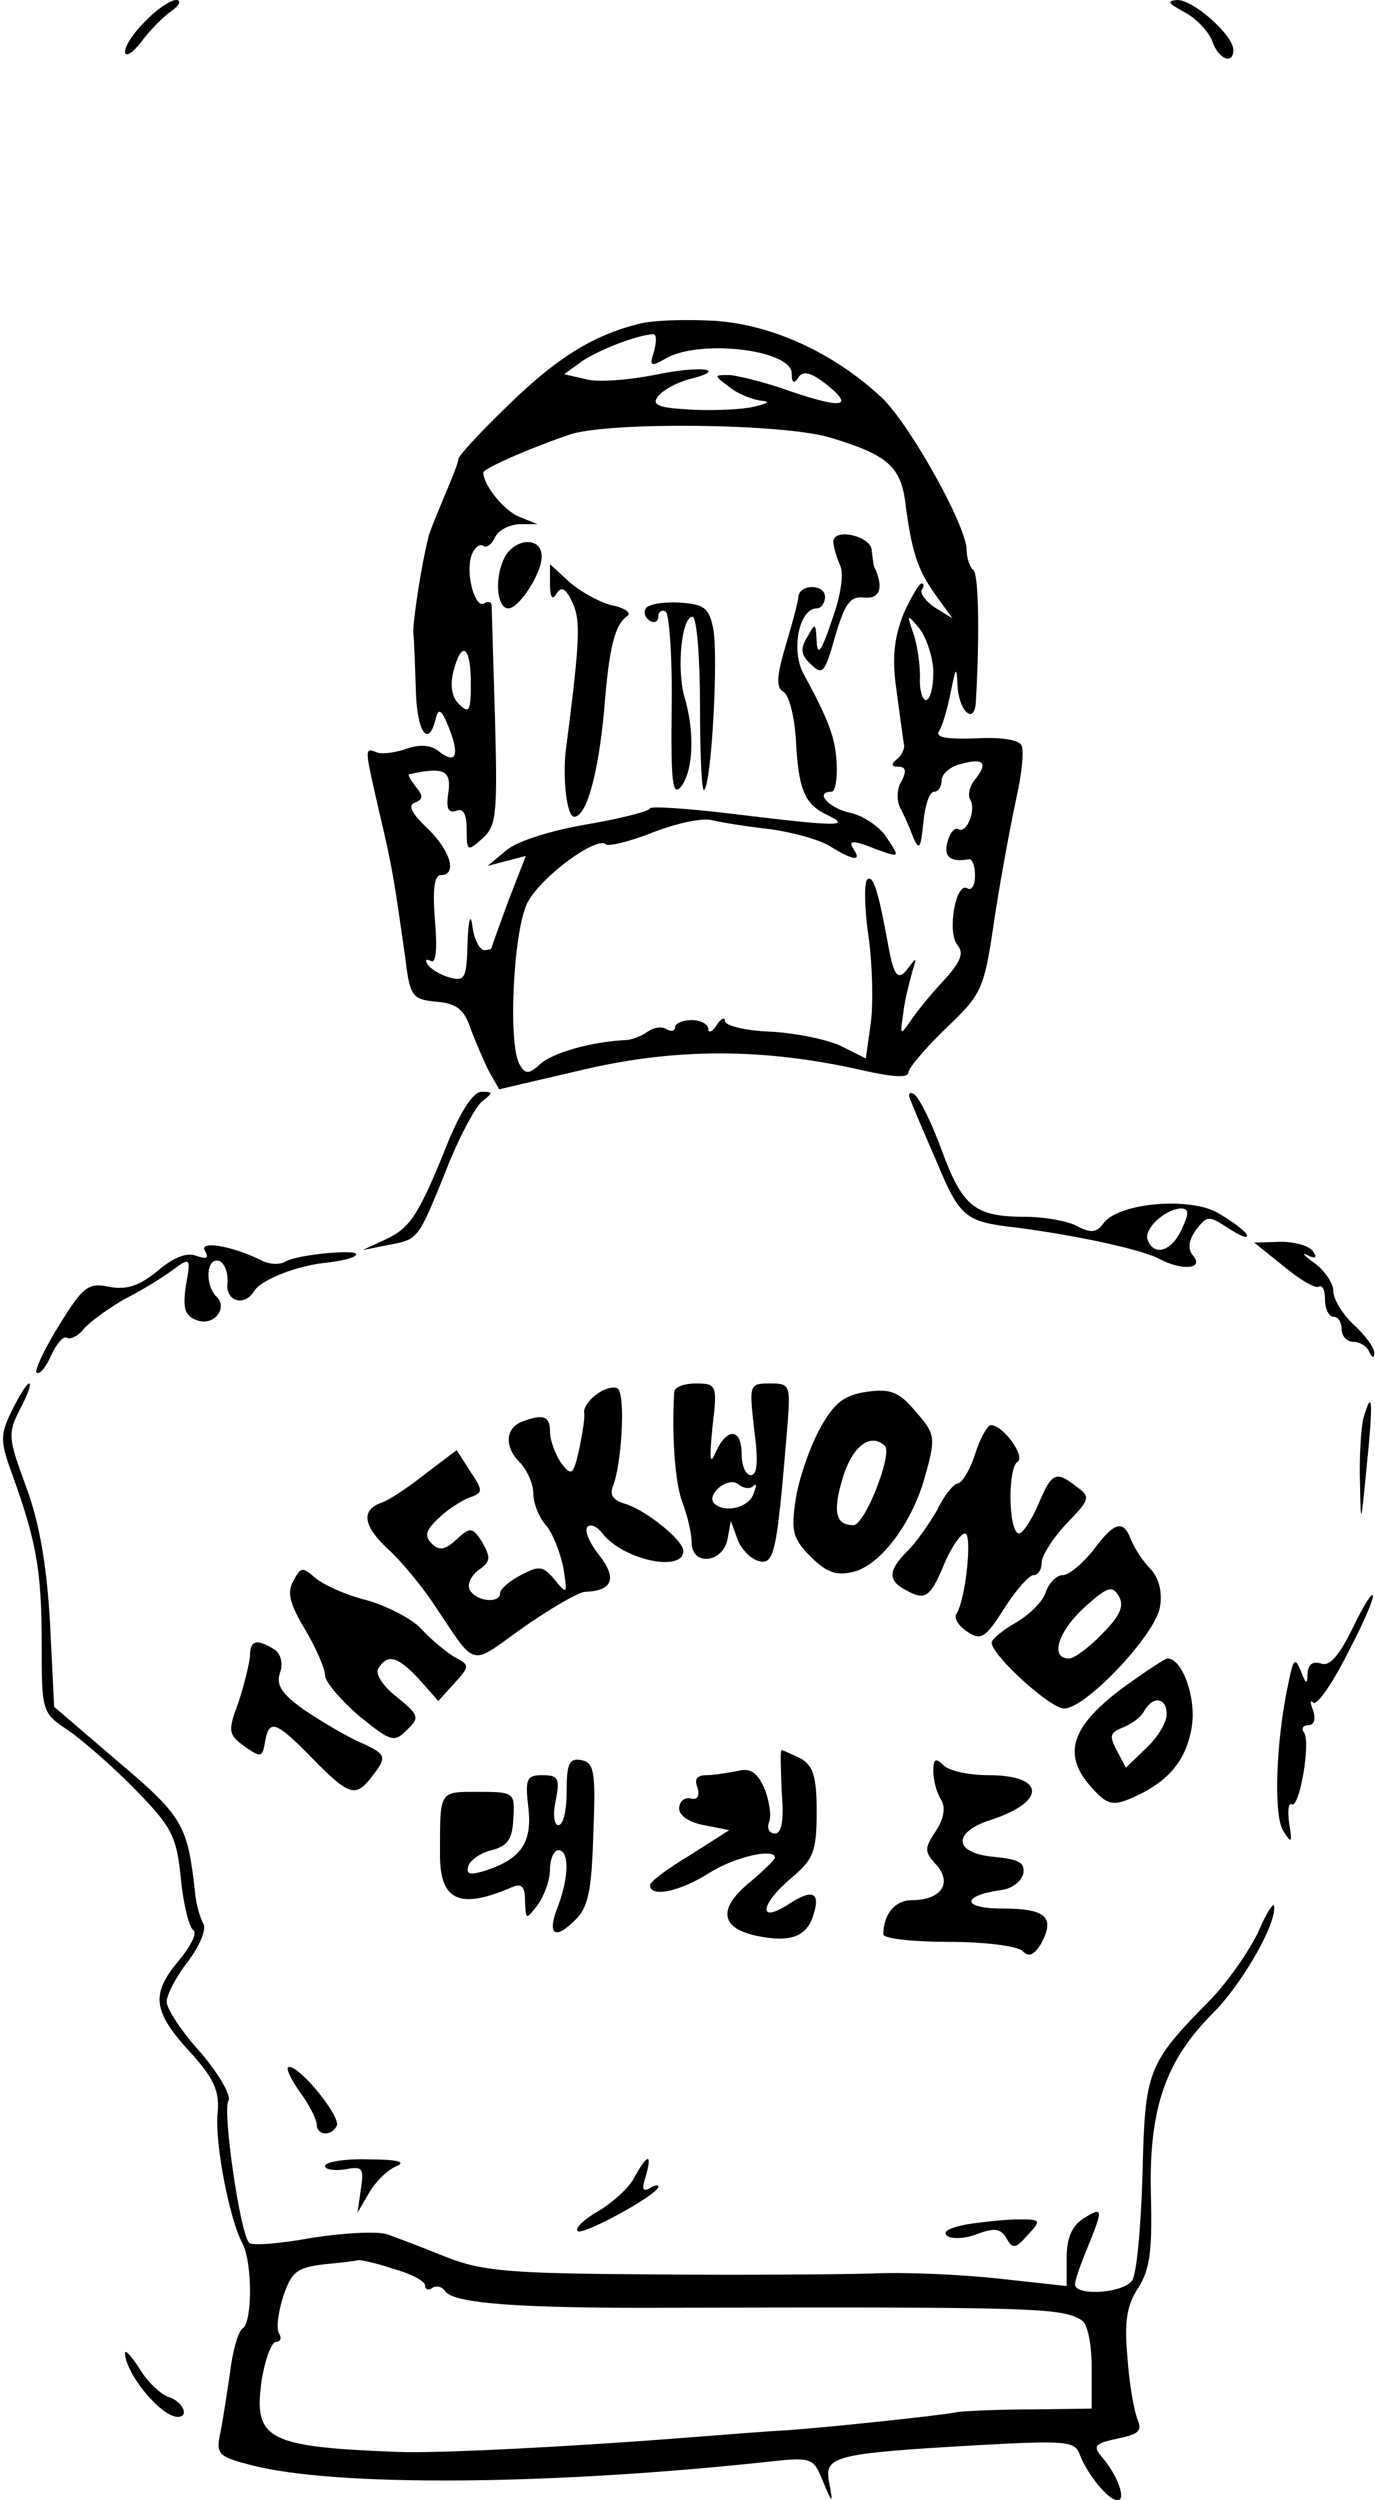<svg version="1.0" xmlns="http://www.w3.org/2000/svg"
 width="165pt" height="300pt" viewBox="0 0 165 300"
 preserveAspectRatio="xMidYMid meet">
<g transform="translate(0,300) scale(0.1,-0.1)"
fill="#000" stroke="none">
<path d="M175 2975 c-14 -13 -25 -30 -25 -37 0 -7 9 -2 19 11 10 14 27 31 37
38 10 7 12 13 5 13 -6 0 -23 -11 -36 -25z"/>
<path d="M1422 2985 c15 -8 29 -24 33 -35 7 -21 25 -28 25 -10 0 18 -48 60
-67 60 -14 -1 -11 -4 9 -15z"/>
<path d="M765 2611 c-55 -14 -99 -42 -157 -99 -32 -31 -58 -59 -58 -63 0 -4
-8 -24 -17 -45 -9 -22 -18 -43 -19 -49 -8 -31 -19 -102 -18 -115 1 -8 2 -39 3
-67 1 -51 15 -72 24 -35 3 13 7 11 16 -12 13 -33 8 -44 -13 -27 -9 7 -22 8
-37 3 -13 -5 -30 -7 -36 -5 -16 6 -16 8 2 -71 16 -67 18 -82 31 -173 6 -49 8
-52 38 -55 24 -2 33 -9 41 -33 6 -16 16 -39 22 -51 l12 -21 103 24 c112 26
217 25 332 -1 35 -8 56 -10 56 -3 0 5 20 29 45 53 44 42 46 46 59 136 8 51 20
115 26 142 6 27 9 55 6 61 -2 7 -24 11 -55 9 -36 -1 -49 1 -44 9 4 6 10 27 14
47 6 30 7 31 8 8 1 -30 20 -49 22 -21 5 87 3 155 -3 159 -4 3 -8 14 -8 24 0
29 -69 152 -102 183 -58 54 -131 87 -199 92 -35 2 -77 1 -94 -4z m20 -32 c-6
-19 -5 -20 16 -8 42 22 149 9 149 -19 0 -12 3 -13 8 -5 5 8 14 7 32 -7 36 -28
22 -31 -40 -10 -30 11 -64 19 -74 20 -20 0 -20 0 0 -15 10 -8 28 -15 39 -16
11 -1 4 -4 -15 -8 -19 -3 -54 -4 -78 -2 -34 2 -40 6 -32 16 6 7 22 16 37 20
49 12 14 17 -42 5 -31 -6 -68 -9 -82 -5 l-26 6 22 16 c20 13 62 30 84 32 5 1
5 -8 2 -20z m211 -104 c67 -20 84 -34 90 -75 8 -63 15 -83 36 -113 l21 -29
-21 13 c-11 7 -18 17 -16 21 3 4 3 8 0 8 -3 0 -13 -17 -22 -37 -11 -29 -14
-52 -8 -93 4 -30 8 -59 9 -65 0 -5 -4 -13 -10 -17 -6 -5 -5 -8 3 -8 9 0 10 -5
4 -17 -6 -9 -6 -24 -2 -32 5 -9 12 -25 16 -36 7 -16 9 -13 12 18 2 20 7 37 13
37 5 0 9 6 9 14 0 7 10 16 22 19 28 8 34 2 19 -17 -7 -8 -10 -19 -7 -25 8 -12
-4 -42 -14 -36 -4 3 -10 -4 -13 -15 -5 -18 3 -25 26 -21 4 0 7 -8 7 -20 0 -11
-4 -18 -9 -15 -14 9 -25 -53 -12 -68 8 -10 4 -20 -17 -43 -15 -16 -33 -38 -40
-49 -12 -17 -12 -16 -8 11 2 17 8 39 11 50 5 16 5 17 -4 5 -13 -18 -18 -13
-25 25 -12 66 -18 85 -25 80 -4 -2 -4 -33 1 -67 5 -35 6 -82 3 -105 l-6 -43
-28 14 c-15 8 -53 16 -84 18 -31 1 -57 7 -57 13 0 5 -5 3 -10 -5 -5 -8 -10
-10 -10 -5 0 6 -9 11 -20 11 -11 0 -20 -4 -20 -9 0 -4 -5 -5 -10 -2 -6 4 -16
2 -23 -3 -7 -5 -19 -10 -27 -10 -40 -2 -87 -15 -102 -29 -13 -12 -18 -12 -24
-1 -15 23 -8 162 9 195 16 31 83 80 94 70 3 -3 28 3 56 14 28 11 60 18 71 15
12 -3 44 -8 71 -11 28 -4 60 -13 72 -21 26 -16 37 -18 28 -4 -8 12 -3 13 29 0
26 -9 26 -9 10 15 -8 13 -29 27 -45 30 -25 6 -42 25 -21 25 4 0 7 15 6 33 -1
31 -10 54 -40 109 -15 28 -5 78 16 78 5 0 10 6 10 14 0 15 -30 16 -32 0 0 -5
-7 -31 -15 -58 -11 -37 -12 -51 -3 -56 7 -4 13 -29 15 -56 3 -61 10 -79 38
-92 29 -14 13 -14 -110 1 -57 7 -103 10 -103 7 0 -3 -34 -12 -75 -19 -42 -7
-84 -20 -97 -31 l-23 -19 23 6 23 6 -21 -54 c-11 -30 -20 -55 -20 -56 0 -2 -4
-3 -9 -3 -5 0 -12 12 -14 28 -2 17 -5 10 -6 -20 -1 -41 -3 -46 -21 -41 -11 3
-23 10 -27 16 -3 5 -2 7 4 4 6 -4 8 14 5 48 -3 37 -1 55 7 55 20 0 12 29 -16
56 -19 18 -24 28 -15 31 10 4 10 8 1 19 -6 8 -10 14 -8 15 41 9 51 5 47 -22
-3 -19 0 -25 9 -22 9 4 13 -4 13 -22 0 -27 1 -27 19 -11 17 15 18 30 15 144
-2 70 -4 131 -4 135 0 5 -4 6 -9 3 -11 -7 -23 37 -15 58 3 9 10 14 14 11 4 -3
10 2 14 10 3 8 16 15 28 16 l23 0 -22 9 c-18 7 -43 38 -43 53 0 5 60 31 105
46 48 15 254 13 311 -4z m124 -282 c0 -18 -4 -33 -9 -33 -4 0 -8 12 -7 28 0
15 -3 38 -8 52 -8 24 -8 24 8 5 8 -11 16 -35 16 -52z m-555 -13 c0 -33 -2 -37
-14 -25 -9 8 -11 23 -7 39 10 39 21 31 21 -14z"/>
<path d="M1000 2350 c0 -6 4 -19 8 -28 5 -10 1 -37 -10 -67 -12 -36 -17 -43
-18 -25 -1 23 -2 23 -11 6 -9 -14 -8 -22 4 -33 14 -14 17 -10 29 33 12 40 18
49 35 47 19 -2 24 12 12 37 -1 3 -2 12 -3 20 -1 17 -46 27 -46 10z"/>
<path d="M604 2328 c-11 -25 -7 -58 6 -58 13 0 40 42 40 62 0 26 -35 22 -46
-4z"/>
<path d="M660 2299 c0 -16 3 -20 8 -11 6 9 11 6 19 -11 10 -21 9 -46 -8 -177
-4 -33 1 -80 10 -80 15 0 29 52 36 128 6 77 13 103 28 113 5 4 -4 10 -20 13
-15 4 -38 17 -50 28 l-23 21 0 -24z"/>
<path d="M775 2270 c-3 -5 -1 -11 5 -15 5 -3 10 -1 10 5 0 6 4 9 9 6 4 -3 8
-55 7 -116 -1 -91 1 -107 12 -93 14 20 16 65 3 108 -9 34 -3 95 10 95 5 0 9
-48 9 -107 0 -58 2 -104 5 -101 9 9 17 159 11 193 -5 26 -11 30 -41 32 -19 1
-37 -2 -40 -7z"/>
<path d="M539 1633 c-36 -90 -46 -106 -76 -120 l-28 -13 30 6 c37 7 36 5 70
89 15 39 35 76 43 83 14 11 14 12 0 12 -10 0 -24 -22 -39 -57z"/>
<path d="M1093 1679 c3 -8 17 -41 31 -73 28 -67 34 -72 96 -79 70 -9 149 -26
170 -37 28 -15 55 -13 42 3 -7 8 -6 18 3 31 14 18 15 18 41 1 14 -9 23 -12 20
-6 -4 6 -21 18 -37 27 -36 18 -118 10 -135 -14 -8 -11 -15 -12 -32 -3 -11 6
-39 11 -62 11 -60 0 -75 12 -100 80 -12 33 -27 63 -33 67 -6 4 -8 0 -4 -8z
m325 -154 c-12 -27 -34 -33 -41 -12 -4 13 21 36 40 37 10 0 10 -6 1 -25z"/>
<path d="M246 1499 c5 -9 2 -10 -10 -6 -12 5 -28 -2 -47 -18 -22 -18 -37 -23
-58 -19 -25 5 -31 1 -60 -46 -18 -29 -30 -55 -27 -57 3 -3 11 6 17 20 7 15 15
24 19 22 4 -3 14 2 21 11 7 8 29 24 48 35 20 10 46 26 58 35 22 16 22 15 16
-19 -4 -27 -1 -36 13 -41 20 -8 38 14 24 28 -15 15 -12 48 3 43 6 -2 11 -14
10 -26 -3 -22 20 -30 32 -10 9 14 53 31 88 34 15 2 31 5 34 9 8 8 -71 1 -85
-8 -7 -4 -20 -3 -29 2 -34 17 -75 24 -67 11z"/>
<path d="M1540 1481 c19 -16 38 -27 42 -25 5 3 8 -4 8 -15 0 -12 5 -21 10 -21
6 0 10 -7 10 -15 0 -8 6 -15 14 -15 8 0 17 -6 19 -12 3 -7 6 -8 6 -2 1 6 -10
21 -24 34 -14 13 -25 31 -25 41 0 9 -10 24 -22 33 -13 9 -17 14 -9 10 9 -5 12
-3 7 4 -4 7 -22 12 -39 12 l-32 -1 35 -28z"/>
<path d="M14 1307 c-14 -29 -14 -36 1 -77 28 -78 35 -113 35 -200 0 -85 0 -85
33 -107 17 -12 54 -44 80 -71 43 -44 49 -55 54 -106 3 -31 10 -59 15 -62 5 -3
-3 -19 -17 -36 -34 -40 -32 -61 12 -109 30 -33 37 -48 34 -76 -3 -35 14 -125
30 -155 12 -23 12 -95 0 -102 -5 -3 -12 -27 -15 -53 -4 -27 -9 -60 -12 -74 -5
-24 -1 -27 38 -37 101 -26 357 -24 618 4 54 6 56 5 67 -22 12 -29 13 -29 8 -3
-6 32 4 35 177 45 110 6 118 5 124 -12 9 -23 34 -54 45 -54 11 0 0 30 -18 51
-12 14 -10 17 18 23 25 5 30 9 24 23 -4 10 -10 43 -12 74 -4 43 -1 63 13 84
14 22 17 45 15 115 -2 101 18 158 75 215 34 34 75 105 73 127 0 7 -9 -6 -19
-30 -11 -23 -36 -59 -57 -81 -77 -78 -79 -85 -82 -211 -2 -63 -7 -121 -13
-127 -12 -15 -68 -18 -68 -4 0 5 7 25 15 44 19 47 19 50 -5 35 -14 -9 -20 -24
-20 -47 l0 -34 -82 9 c-46 5 -114 8 -153 6 -38 -1 -158 -2 -265 -1 -170 1
-202 4 -245 21 -27 11 -59 23 -70 27 -11 4 -51 2 -90 -4 -38 -7 -73 -10 -76
-6 -11 11 -32 158 -25 170 4 6 -11 32 -33 58 -23 25 -41 53 -41 61 0 8 11 30
26 49 14 19 22 38 18 45 -4 7 -9 24 -10 38 -9 80 -14 90 -92 156 l-77 66 -5
101 c-4 71 -13 121 -29 164 -21 57 -22 63 -7 92 9 17 14 31 11 31 -3 0 -12
-15 -21 -33z m457 -1029 c22 -6 39 -15 39 -20 0 -5 4 -7 9 -3 5 3 12 1 15 -4
10 -15 89 -21 276 -20 434 1 464 0 488 -15 7 -4 12 -28 12 -57 l0 -49 -72 -1
c-40 0 -80 -2 -88 -3 -18 -4 -151 -18 -205 -22 -22 -1 -71 -5 -110 -8 -151
-12 -312 -20 -358 -18 -157 6 -173 15 -163 86 4 25 12 46 17 46 6 0 7 5 4 10
-4 6 -1 26 5 45 10 29 16 34 48 38 20 2 39 4 41 5 2 1 21 -3 42 -10z"/>
<path d="M716 1327 c-10 -7 -16 -17 -15 -22 1 -6 -2 -25 -6 -44 -7 -31 -9 -33
-22 -16 -7 11 -13 27 -13 37 0 19 -8 22 -34 12 -20 -8 -21 -31 -1 -50 8 -9 15
-25 15 -36 0 -12 7 -29 15 -38 8 -9 17 -32 21 -51 5 -32 5 -33 -10 -15 -14 17
-19 18 -41 6 -14 -7 -25 -17 -25 -22 0 -12 -28 -10 -36 4 -4 6 1 17 10 24 15
10 15 15 5 33 -12 19 -15 19 -31 4 -14 -13 -21 -14 -30 -5 -9 9 -7 16 8 30 10
10 27 21 37 25 17 6 17 8 1 32 l-16 25 -37 -28 c-20 -16 -44 -32 -53 -35 -26
-9 -22 -29 10 -58 15 -14 37 -41 50 -60 56 -83 43 -79 111 -31 33 23 66 42 73
42 33 1 39 16 17 44 -12 15 -18 30 -14 34 4 4 12 0 18 -8 25 -32 97 -47 97
-21 0 13 -44 48 -68 56 -17 5 -21 11 -16 23 10 26 15 110 5 116 -4 3 -16 0
-25 -7z"/>
<path d="M809 1330 c-3 -53 1 -110 10 -133 6 -16 11 -37 11 -48 0 -28 37 -25
43 4 l4 22 8 -22 c4 -11 15 -23 25 -26 19 -5 22 8 34 151 5 61 5 62 -20 62
-25 0 -25 -1 -19 -55 5 -38 4 -55 -4 -55 -6 0 -11 11 -11 25 0 31 -17 33 -31
3 -7 -17 -8 -10 -4 30 6 50 5 52 -20 52 -14 0 -25 -4 -26 -10z m95 -113 c4 4
4 0 0 -10 -6 -16 -34 -23 -47 -11 -10 11 17 33 29 23 6 -5 14 -6 18 -2z"/>
<path d="M1040 1330 c-27 -4 -39 -13 -56 -44 -12 -22 -25 -59 -29 -84 -6 -39
-4 -48 18 -70 19 -19 31 -23 51 -18 33 8 72 60 87 118 12 43 11 48 -12 74 -20
24 -30 28 -59 24z m22 -65 c9 -10 -24 -95 -38 -95 -22 0 -25 17 -12 59 12 37
33 52 50 36z"/>
<path d="M1636 1298 c-3 -13 -5 -48 -4 -78 1 -52 1 -51 8 20 8 79 7 96 -4 58z"/>
<path d="M1170 1255 c-6 -19 -16 -35 -21 -35 -4 0 -16 -14 -24 -31 -9 -16 -25
-39 -36 -50 -24 -24 -24 -36 0 -48 22 -12 28 -7 46 37 8 17 18 32 23 32 9 0 1
-78 -10 -96 -4 -5 2 -15 13 -22 16 -11 22 -7 44 28 14 22 30 40 35 40 6 0 10
7 10 15 0 8 13 29 30 47 28 29 29 32 12 44 -25 20 -30 17 -46 -21 -8 -19 -19
-35 -23 -35 -13 0 -14 78 -2 86 10 6 -17 44 -32 44 -4 0 -13 -16 -19 -35z"/>
<path d="M1312 1140 c-13 -16 -29 -30 -37 -30 -7 0 -16 -9 -20 -20 -3 -11 -19
-27 -36 -37 -16 -9 -29 -20 -29 -24 0 -15 70 -79 87 -79 26 0 110 89 115 122
3 17 -1 34 -11 45 -10 10 -20 26 -24 36 -9 24 -20 21 -45 -13z m11 -100 c-15
-16 -34 -30 -40 -30 -24 0 -13 33 19 62 28 25 33 26 41 12 6 -11 1 -23 -20
-44z"/>
<path d="M352 1103 c-8 -14 -4 -28 14 -58 13 -22 24 -47 24 -55 0 -8 19 -30
41 -49 38 -31 42 -32 57 -17 16 15 15 18 -12 40 -17 13 -26 28 -22 34 11 18
23 15 49 -13 l23 -26 19 21 c19 21 19 22 0 32 -10 6 -28 21 -40 34 -11 12 -41
27 -65 34 -25 6 -53 19 -62 27 -15 13 -17 13 -26 -4z"/>
<path d="M1622 1044 c-16 -32 -27 -44 -37 -40 -10 3 -15 -1 -16 -12 0 -14 -2
-13 -8 3 -7 17 -9 15 -15 -15 -15 -69 -18 -159 -6 -177 10 -16 11 -14 7 9 -2
15 -1 25 3 23 9 -6 23 73 15 86 -4 5 -1 9 5 9 7 0 9 7 6 17 -4 10 -4 14 0 10
4 -4 23 23 41 59 19 36 33 68 30 70 -2 2 -13 -17 -25 -42z"/>
<path d="M300 1013 c-1 -10 -7 -35 -14 -56 -13 -35 -12 -38 8 -53 19 -13 21
-13 24 6 5 28 13 25 57 -20 44 -45 52 -47 71 -22 19 24 18 27 -13 41 -16 7
-45 24 -66 38 -29 20 -36 31 -31 46 4 11 1 23 -7 28 -21 13 -29 11 -29 -8z"/>
<path d="M1349 976 c-65 -48 -75 -82 -38 -122 18 -20 25 -21 48 -11 43 19 64
44 71 84 6 35 -11 83 -29 83 -3 0 -27 -16 -52 -34z m51 -33 c0 -10 -11 -28
-25 -41 l-24 -23 -11 21 c-9 17 -8 21 7 27 10 4 22 12 26 20 11 19 27 16 27
-4z"/>
<path d="M938 850 c3 -34 0 -50 -8 -50 -7 0 -10 6 -7 14 3 8 0 26 -6 41 -9 19
-17 24 -32 20 -11 -2 -28 -5 -37 -5 -12 0 -15 -5 -11 -15 3 -10 0 -15 -8 -13
-8 2 -14 -4 -14 -12 0 -9 13 -17 30 -20 l30 -6 -47 -30 c-27 -16 -48 -32 -48
-36 0 -15 35 -8 70 14 31 20 80 31 80 19 0 -2 -14 -16 -32 -31 -37 -31 -33
-54 11 -63 39 -8 59 -1 67 25 9 28 -1 32 -30 13 -37 -24 -34 0 4 32 26 22 30
31 30 79 0 42 -4 55 -19 64 -11 5 -21 10 -23 10 -2 0 -1 -22 0 -50z"/>
<path d="M680 851 c0 -23 -4 -41 -10 -41 -5 0 -7 13 -3 30 5 26 3 30 -16 30
-19 0 -21 -4 -17 -39 5 -42 -9 -62 -53 -76 -17 -5 -22 -4 -19 6 2 7 15 16 28
19 19 5 25 13 26 38 2 31 1 32 -42 32 -47 0 -46 2 -46 -72 -1 -58 22 -70 85
-43 13 6 17 2 17 -16 1 -23 1 -23 15 -5 8 11 15 30 15 43 0 13 5 23 10 23 13
0 13 -31 0 -66 -14 -35 -5 -43 20 -18 16 15 20 36 22 104 3 74 1 85 -14 88
-15 3 -18 -4 -18 -37z"/>
<path d="M1120 875 c0 -11 4 -26 9 -34 6 -9 4 -23 -6 -38 -14 -21 -14 -25 1
-41 19 -22 5 -42 -30 -42 -20 0 -34 -17 -34 -41 0 -5 35 -9 78 -9 44 0 83 -5
89 -11 8 -8 14 -5 23 10 16 31 5 41 -48 41 -47 0 -49 15 -2 22 14 1 26 11 28
20 2 13 -5 17 -35 20 -48 4 -51 29 -5 44 68 22 67 54 -2 54 -23 0 -47 5 -54
12 -9 9 -12 8 -12 -7z"/>
<path d="M359 491 c12 -16 21 -34 21 -40 0 -13 17 -15 24 -2 6 10 -43 71 -57
71 -5 0 1 -13 12 -29z"/>
<path d="M390 401 c0 -4 11 -6 24 -4 21 4 23 2 19 -24 l-4 -28 14 24 c8 14 23
28 33 32 12 5 0 8 -33 8 -29 1 -53 -3 -53 -8z"/>
<path d="M761 387 c-6 -12 -26 -30 -43 -40 -17 -10 -28 -20 -25 -24 6 -6 97
44 97 53 0 3 -5 2 -11 -2 -8 -4 -9 0 -4 15 8 28 2 27 -14 -2z"/>
<path d="M1160 331 c-21 -4 -30 -9 -23 -14 6 -4 23 -3 37 3 20 7 27 6 34 -6 7
-13 11 -12 25 4 17 18 16 19 -10 19 -16 0 -44 -3 -63 -6z"/>
<path d="M150 177 c0 -24 42 -76 63 -77 15 0 6 19 -11 24 -9 3 -25 18 -34 33
-10 16 -18 24 -18 20z"/>
</g>
</svg>
